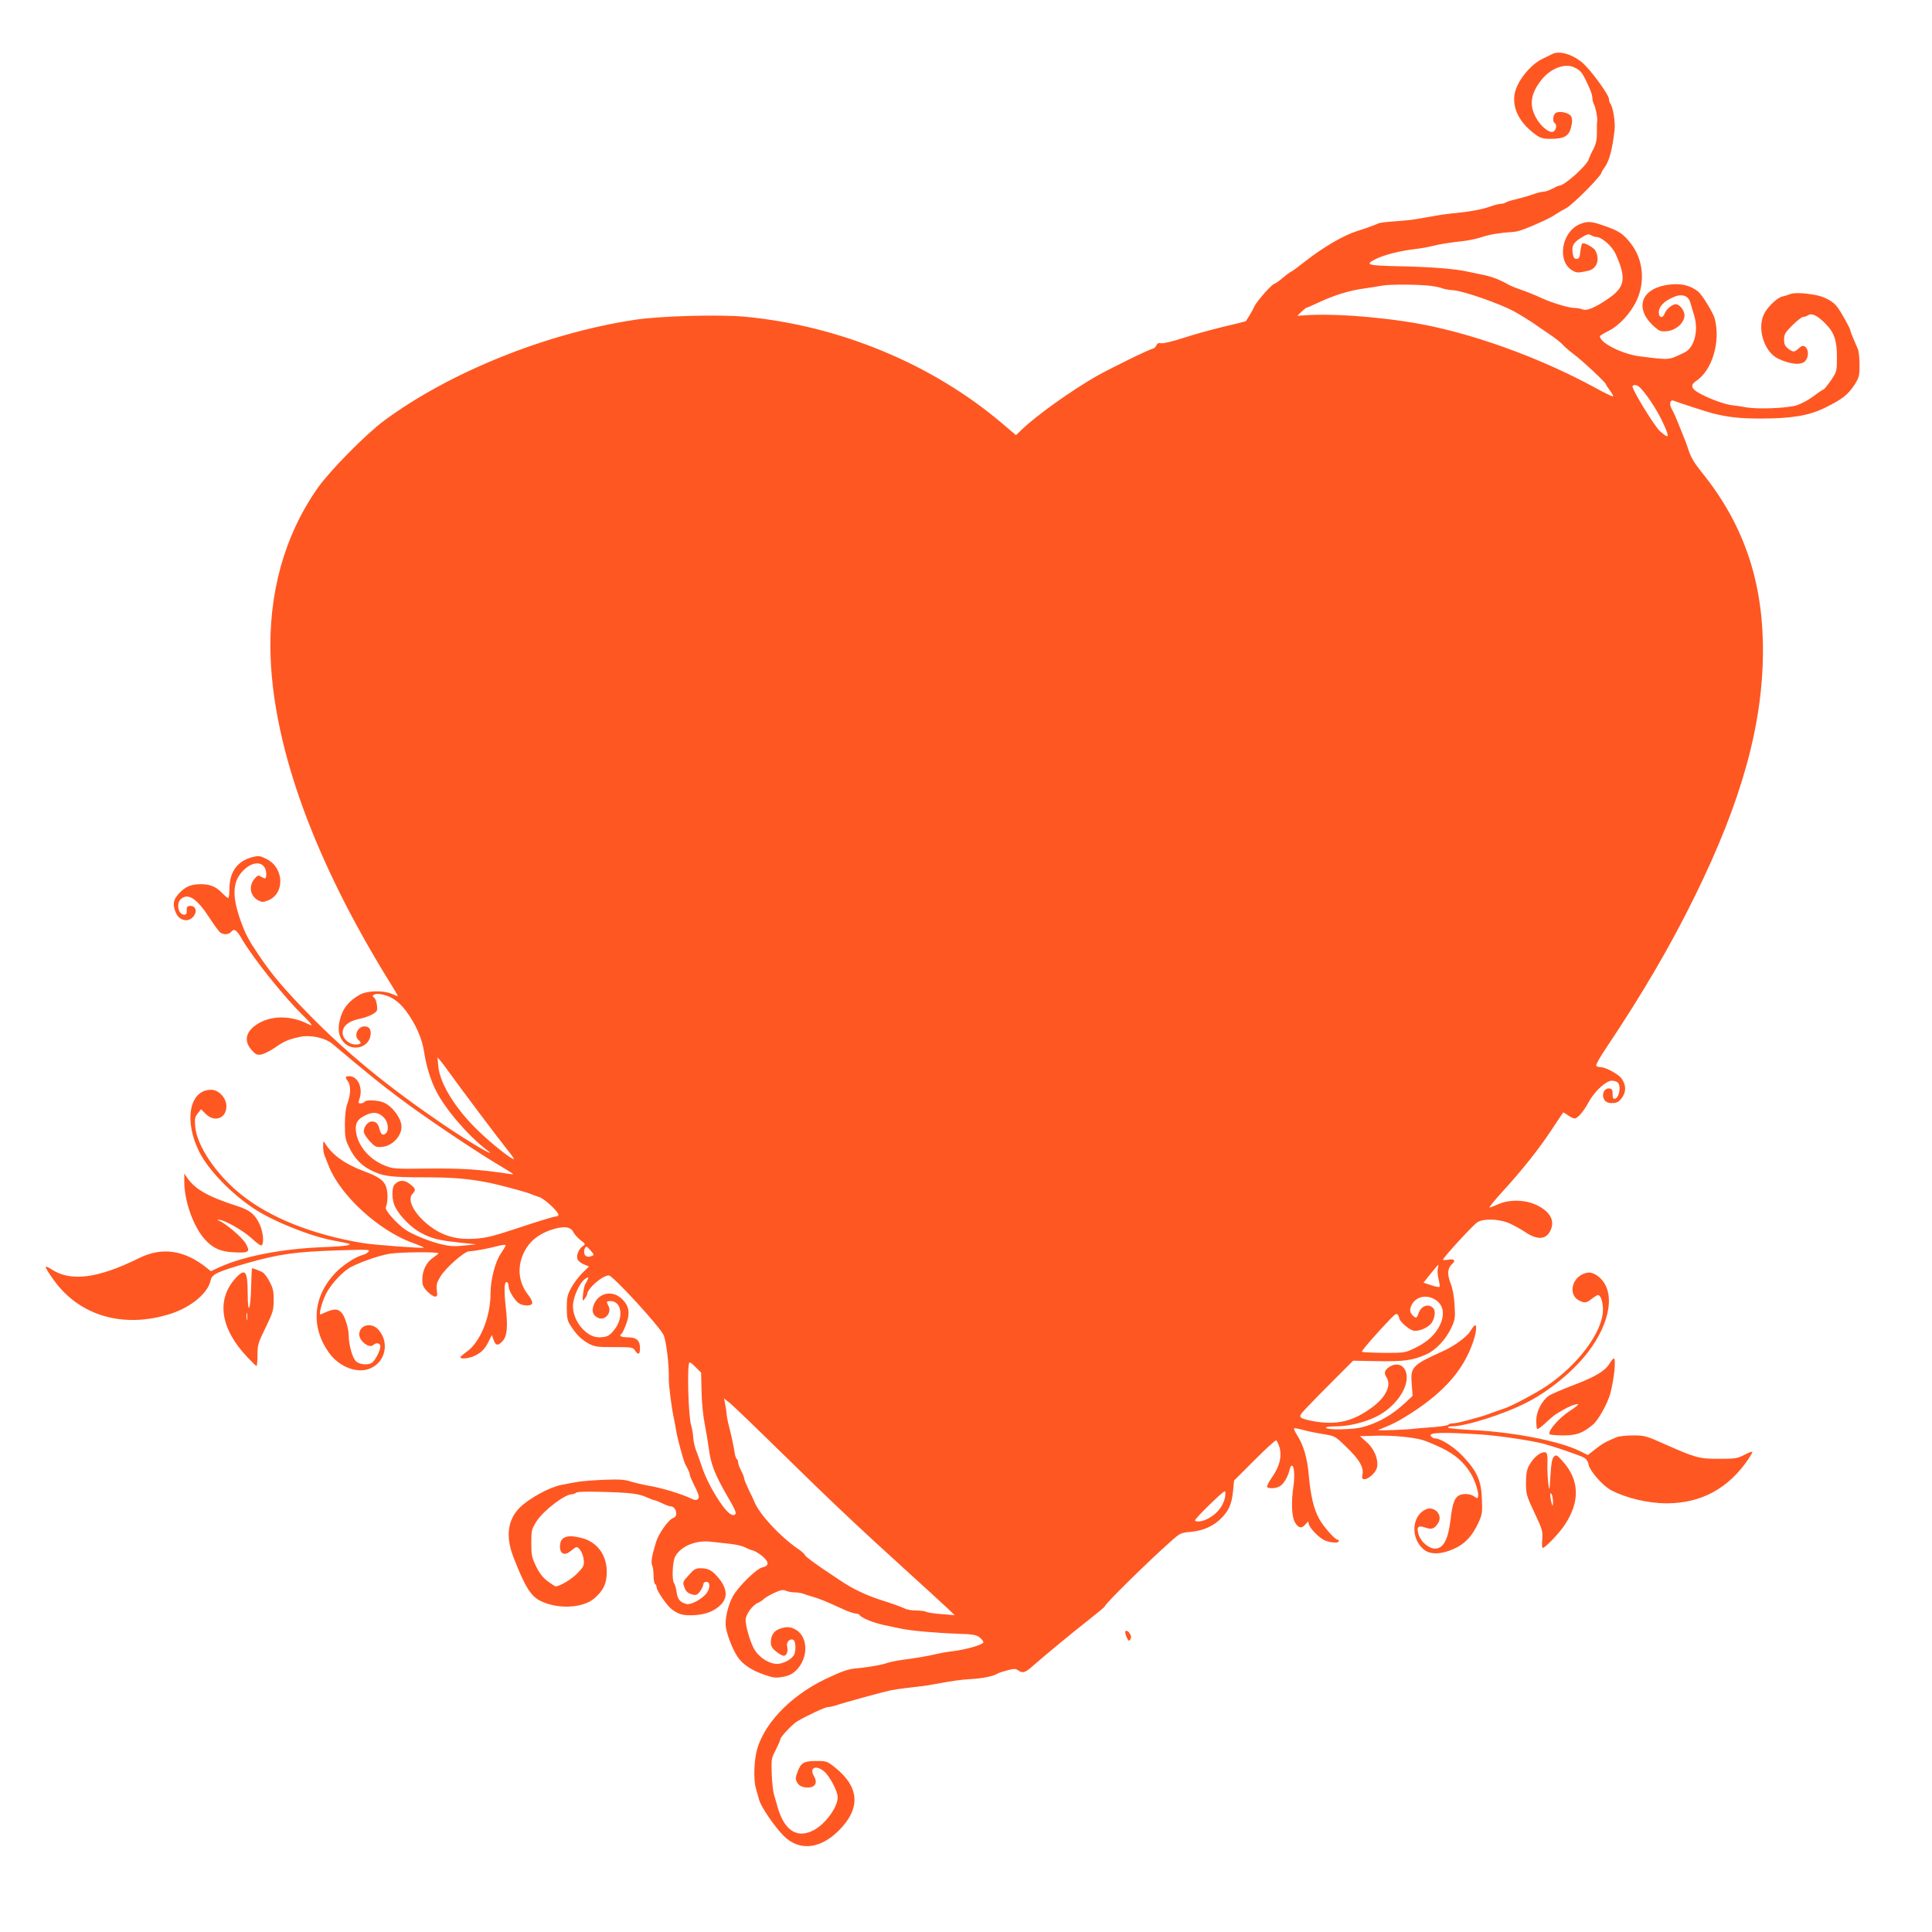 <?xml version="1.0" standalone="no"?>
<!DOCTYPE svg PUBLIC "-//W3C//DTD SVG 20010904//EN"
 "http://www.w3.org/TR/2001/REC-SVG-20010904/DTD/svg10.dtd">
<svg version="1.0" xmlns="http://www.w3.org/2000/svg"
 width="1280pt" height="1280pt" viewBox="0 0 1280 1280"
 preserveAspectRatio="xMidYMid meet">
<g transform="translate(0,1280) scale(0.1,-0.1)"
fill="#ff5722" stroke="none">
<path d="M10280 12440 c-8 -4 -37 -18 -63 -31 -60 -28 -132 -106 -165 -178
-51 -110 -5 -231 122 -323 32 -23 49 -28 96 -28 102 0 131 20 144 102 4 21 1
40 -8 51 -18 23 -81 34 -101 17 -17 -14 -20 -56 -5 -65 15 -9 12 -41 -5 -55
-23 -19 -86 29 -119 91 -47 85 -34 164 40 254 60 74 155 108 215 78 39 -19 50
-32 77 -88 31 -64 42 -94 42 -116 0 -10 4 -27 9 -37 12 -21 26 -92 23 -112 -2
-8 -3 -44 -2 -79 0 -48 -6 -74 -24 -110 -14 -25 -27 -55 -30 -66 -12 -41 -161
-175 -195 -175 -6 0 -26 -9 -46 -20 -20 -11 -46 -20 -58 -20 -12 0 -45 -8 -72
-18 -28 -10 -77 -24 -110 -32 -33 -7 -64 -17 -69 -22 -6 -4 -19 -8 -30 -8 -12
0 -41 -7 -66 -16 -59 -21 -126 -34 -230 -45 -47 -4 -111 -13 -142 -19 -32 -5
-84 -15 -115 -20 -32 -6 -98 -13 -148 -16 -49 -3 -99 -9 -110 -13 -11 -5 -31
-13 -45 -18 -14 -6 -58 -21 -99 -34 -90 -28 -226 -108 -343 -200 -48 -38 -90
-69 -94 -69 -3 0 -28 -18 -54 -40 -26 -22 -52 -40 -56 -40 -15 0 -117 -114
-133 -150 -9 -19 -25 -48 -36 -65 -10 -16 -20 -31 -21 -33 -1 -1 -66 -18 -145
-36 -79 -19 -200 -52 -269 -75 -71 -23 -134 -38 -147 -35 -15 4 -25 0 -32 -15
-7 -12 -16 -21 -22 -21 -17 0 -272 -125 -374 -182 -161 -92 -394 -257 -492
-351 l-42 -40 -88 75 c-463 394 -1072 648 -1700 709 -169 17 -571 6 -739 -20
-586 -89 -1227 -348 -1662 -670 -120 -90 -353 -326 -435 -441 -223 -316 -331
-705 -314 -1130 25 -612 294 -1345 782 -2136 36 -57 63 -104 61 -104 -2 0 -21
7 -42 16 -57 24 -161 21 -210 -6 -76 -43 -116 -94 -134 -174 -14 -64 -4 -110
32 -146 57 -57 158 -30 172 46 8 41 -6 64 -39 64 -45 0 -73 -63 -40 -90 24
-20 18 -30 -19 -30 -44 0 -86 38 -86 78 0 44 40 77 108 91 31 6 72 20 91 32
31 19 33 23 28 61 -3 23 -11 44 -18 48 -22 14 1 29 39 24 67 -10 120 -44 169
-108 66 -87 110 -187 123 -276 14 -92 42 -185 80 -259 60 -119 211 -295 334
-389 92 -70 -112 49 -289 169 -368 251 -638 472 -895 735 -161 165 -241 260
-325 385 -69 102 -88 139 -120 227 -59 165 -55 260 14 332 59 62 130 67 150
10 9 -27 6 -60 -5 -60 -2 0 -14 6 -25 12 -18 12 -23 9 -45 -17 -38 -48 -26
-113 28 -141 24 -12 32 -12 65 1 112 45 105 217 -11 274 -45 22 -52 23 -95 12
-99 -26 -150 -97 -151 -208 0 -35 -4 -63 -8 -63 -5 0 -21 14 -38 31 -43 45
-80 61 -144 61 -67 0 -105 -17 -149 -67 -34 -39 -38 -68 -17 -120 27 -64 100
-70 128 -10 14 30 -5 57 -36 53 -16 -2 -21 -10 -19 -31 1 -21 -3 -27 -17 -27
-39 0 -54 74 -22 103 47 43 106 5 188 -121 31 -48 64 -93 72 -99 21 -17 57
-16 72 2 22 26 36 17 75 -50 77 -130 277 -380 405 -505 20 -19 42 -43 49 -52
11 -15 8 -15 -27 2 -106 51 -226 52 -314 3 -91 -52 -108 -119 -47 -184 25 -27
34 -30 62 -25 17 4 57 24 87 44 62 44 91 56 170 73 70 14 166 -7 215 -49 222
-187 313 -261 440 -356 165 -124 481 -337 645 -436 58 -34 107 -65 110 -68 3
-2 -13 -2 -35 2 -194 29 -307 36 -525 34 -225 -3 -237 -2 -291 20 -110 44
-188 143 -192 242 -1 46 17 70 73 95 47 21 82 15 116 -22 27 -30 32 -84 9
-103 -18 -15 -31 -7 -40 27 -9 38 -23 53 -51 53 -26 0 -54 -34 -54 -67 0 -12
18 -41 40 -64 37 -39 42 -41 85 -37 66 8 125 71 125 133 0 55 -60 136 -119
161 -39 16 -117 19 -126 4 -3 -5 -15 -10 -25 -10 -17 0 -18 3 -8 31 24 71 -11
149 -68 149 -28 0 -29 -7 -9 -34 20 -26 19 -85 -2 -143 -12 -33 -18 -78 -18
-143 0 -85 3 -101 29 -153 33 -69 80 -118 139 -148 81 -42 131 -49 353 -49
196 0 301 -9 444 -38 66 -14 242 -61 265 -72 11 -5 37 -14 58 -21 37 -13 127
-97 127 -118 0 -6 -9 -11 -20 -11 -11 0 -116 -32 -233 -71 -181 -60 -225 -71
-303 -76 -112 -7 -201 16 -283 74 -110 78 -170 183 -127 225 23 24 20 34 -19
64 -37 28 -70 28 -99 -2 -23 -22 -21 -106 3 -152 32 -62 106 -136 170 -170 70
-38 118 -50 261 -65 l105 -11 -80 -8 c-63 -7 -95 -5 -150 8 -86 21 -198 67
-245 101 -57 42 -131 126 -124 143 13 34 15 88 5 128 -13 48 -48 75 -146 111
-129 48 -214 109 -262 187 -10 17 -12 15 -12 -18 -1 -20 3 -47 8 -60 5 -13 19
-48 31 -78 78 -191 323 -417 545 -501 47 -17 84 -33 83 -35 -7 -6 -331 18
-408 31 -333 56 -613 168 -805 323 -164 132 -291 321 -302 450 -4 48 -2 61 17
85 l22 28 30 -30 c59 -60 138 -31 138 50 0 55 -51 109 -101 109 -145 0 -183
-207 -77 -415 62 -120 211 -274 363 -374 130 -85 370 -181 525 -210 120 -23
118 -22 95 -31 -11 -4 -87 -10 -170 -13 -270 -11 -522 -60 -682 -133 l-56 -26
-26 21 c-148 119 -296 141 -447 67 -278 -138 -458 -160 -587 -73 -16 11 -31
17 -34 13 -3 -3 21 -43 54 -88 171 -237 461 -321 771 -223 138 44 251 138 268
224 8 38 45 56 229 109 218 63 330 79 615 88 194 6 214 6 202 -8 -7 -9 -24
-19 -38 -22 -50 -13 -132 -67 -184 -121 -147 -157 -163 -356 -40 -528 68 -94
188 -140 273 -103 103 44 129 175 52 259 -47 49 -125 28 -125 -34 0 -45 68
-95 93 -70 19 19 47 13 47 -9 0 -24 -25 -76 -48 -102 -20 -23 -80 -23 -110 0
-26 20 -51 107 -52 177 0 42 -24 120 -43 143 -29 36 -57 34 -141 -6 -16 -8 2
69 32 132 26 55 92 131 148 170 46 32 201 88 277 100 77 11 322 13 322 2 0 -2
-16 -15 -35 -28 -44 -29 -72 -85 -72 -144 0 -39 6 -52 33 -80 18 -19 41 -34
51 -34 15 0 17 6 12 43 -4 34 0 51 23 88 36 60 160 169 192 169 31 0 131 19
194 36 26 7 47 9 47 4 0 -5 -14 -29 -31 -54 -37 -52 -69 -173 -69 -263 0 -160
-69 -328 -161 -391 -21 -15 -38 -30 -39 -34 0 -15 61 -8 98 11 45 23 66 45 91
97 l20 39 11 -32 c14 -39 29 -41 59 -9 31 33 37 94 21 232 -12 112 -9 170 10
159 6 -3 10 -16 10 -28 0 -26 33 -83 63 -108 27 -22 85 -25 93 -4 3 8 -8 32
-25 54 -68 85 -77 190 -27 289 33 65 90 113 169 141 85 30 137 26 155 -11 7
-15 29 -40 48 -54 34 -26 34 -27 14 -41 -26 -19 -43 -59 -34 -85 3 -11 22 -26
41 -34 l35 -15 -44 -43 c-24 -24 -57 -68 -73 -97 -26 -48 -30 -64 -30 -134 1
-69 4 -86 27 -120 38 -59 70 -90 119 -117 39 -21 57 -23 168 -23 117 0 124 -1
138 -22 22 -33 33 -28 33 15 0 52 -23 72 -83 72 -43 0 -60 11 -38 24 4 3 18
32 30 65 28 76 18 124 -34 170 -63 55 -149 34 -180 -41 -17 -43 -9 -70 25 -88
45 -24 96 31 71 78 -15 29 -14 32 14 32 69 0 88 -97 35 -176 -37 -53 -56 -64
-112 -64 -83 0 -172 106 -172 206 0 59 44 157 82 182 21 14 22 13 16 -4 -4
-11 -11 -24 -16 -30 -5 -7 -11 -36 -15 -65 -5 -51 -4 -53 10 -34 9 11 17 25
17 30 1 38 101 125 144 125 26 0 339 -341 363 -396 18 -44 37 -202 34 -296 -1
-29 19 -187 29 -233 6 -27 15 -72 19 -100 10 -60 48 -198 61 -226 6 -10 15
-28 20 -39 6 -11 10 -25 10 -31 0 -6 14 -38 30 -71 17 -32 30 -65 30 -73 0
-21 -19 -29 -43 -17 -70 35 -208 76 -302 91 -27 5 -74 16 -104 25 -43 14 -78
16 -180 12 -69 -3 -151 -9 -181 -15 -30 -5 -76 -14 -101 -19 -79 -15 -214 -89
-276 -151 -80 -80 -94 -191 -42 -326 76 -196 116 -261 181 -292 113 -56 280
-48 355 17 61 52 83 100 83 176 0 114 -66 201 -172 226 -96 23 -138 5 -138
-59 0 -49 31 -62 71 -29 17 14 34 26 38 26 19 0 44 -43 48 -82 4 -40 2 -46
-41 -91 -39 -40 -117 -87 -145 -87 -5 0 -28 16 -53 34 -32 25 -55 54 -77 100
-28 58 -31 75 -31 153 0 84 2 92 35 144 43 69 186 179 233 179 10 0 23 5 28
10 7 7 66 9 170 6 194 -5 247 -12 301 -37 24 -10 46 -19 51 -19 5 0 27 -9 50
-20 22 -11 47 -20 55 -20 37 0 53 -68 17 -77 -28 -8 -95 -100 -113 -158 -28
-90 -36 -138 -26 -157 5 -9 9 -39 9 -67 0 -27 5 -53 10 -56 6 -3 10 -13 10
-20 0 -24 68 -122 102 -148 46 -34 73 -41 147 -38 78 4 138 28 180 73 45 48
37 110 -24 180 -39 45 -64 58 -113 58 -33 0 -44 -6 -79 -46 -38 -41 -41 -48
-31 -74 11 -34 24 -46 59 -55 22 -5 30 -1 48 23 11 17 21 37 21 46 0 9 8 16
20 16 28 0 26 -47 -3 -81 -34 -38 -101 -73 -129 -66 -42 11 -59 31 -65 77 -3
25 -11 51 -16 59 -17 20 -12 142 6 178 36 68 135 110 234 99 32 -4 90 -10 128
-14 39 -4 84 -15 100 -23 17 -9 41 -19 55 -22 14 -4 42 -21 63 -39 44 -38 43
-63 -4 -73 -38 -9 -157 -126 -193 -190 -35 -64 -56 -160 -46 -211 12 -60 43
-138 74 -187 34 -53 93 -93 184 -124 59 -20 73 -21 122 -12 43 9 63 20 90 48
74 78 74 208 0 259 -37 25 -68 28 -116 10 -37 -13 -57 -44 -57 -89 0 -24 8
-39 34 -60 19 -16 42 -29 51 -29 20 0 31 29 23 62 -7 28 16 54 40 44 19 -7 20
-84 2 -106 -27 -35 -85 -59 -124 -53 -55 9 -115 53 -141 106 -26 52 -52 145
-52 184 0 36 45 98 80 113 16 7 35 19 41 27 7 7 37 25 67 39 45 21 60 23 79
15 13 -6 39 -11 58 -11 19 0 44 -4 57 -9 13 -5 41 -14 63 -20 52 -16 75 -25
218 -90 26 -11 56 -21 67 -21 10 0 22 -5 25 -10 12 -19 90 -51 160 -66 39 -8
90 -19 114 -24 62 -14 246 -30 380 -34 94 -3 118 -7 140 -23 14 -11 26 -26 26
-33 0 -16 -109 -48 -205 -60 -36 -4 -85 -13 -110 -19 -44 -11 -116 -24 -235
-40 -33 -5 -76 -14 -95 -21 -35 -12 -131 -28 -205 -34 -46 -4 -98 -23 -198
-71 -242 -116 -426 -316 -459 -500 -14 -77 -14 -180 1 -227 6 -21 15 -53 20
-71 11 -46 104 -181 164 -241 101 -100 237 -88 360 32 151 148 144 291 -22
423 -50 40 -56 42 -120 42 -84 0 -104 -11 -126 -69 -16 -42 -16 -51 -4 -73 10
-18 26 -28 49 -32 63 -10 92 22 64 71 -35 58 10 80 66 34 37 -31 90 -132 90
-171 0 -67 -84 -182 -164 -221 -107 -54 -191 2 -235 158 -7 25 -17 61 -23 80
-6 19 -13 81 -15 137 -4 99 -2 105 27 160 16 32 30 64 30 70 0 15 81 101 112
119 69 40 185 94 202 94 11 0 33 5 50 10 51 18 318 91 366 101 25 5 86 14 135
19 50 5 115 14 145 20 141 26 180 31 255 36 75 4 147 19 170 34 6 4 21 10 35
14 76 22 87 23 105 10 28 -21 46 -17 90 22 95 83 268 226 373 308 61 48 112
90 112 94 1 15 269 280 428 422 71 64 74 65 142 71 82 8 149 38 200 89 52 52
70 94 79 178 l7 73 134 134 c74 74 139 134 145 132 5 -2 15 -23 22 -46 17 -60
1 -126 -48 -196 -22 -31 -37 -61 -34 -66 10 -15 69 -10 91 9 24 19 48 62 58
105 3 15 10 27 15 27 15 0 20 -67 11 -132 -17 -111 -12 -209 10 -245 23 -39
45 -42 71 -10 16 19 18 19 19 5 0 -26 68 -97 108 -114 40 -16 92 -19 92 -4 0
6 -4 10 -10 10 -16 0 -92 86 -120 137 -36 65 -57 154 -69 289 -10 115 -34 198
-78 267 -14 22 -22 41 -20 44 3 2 29 -2 58 -10 30 -9 90 -21 134 -28 80 -13
80 -13 153 -84 86 -82 117 -133 109 -182 -5 -27 -3 -33 13 -33 28 0 77 46 83
78 11 52 -18 123 -68 167 l-45 40 109 3 c110 3 246 -10 311 -30 19 -6 73 -28
119 -50 92 -44 152 -97 197 -173 45 -78 65 -185 29 -155 -26 22 -71 28 -103
15 -35 -15 -49 -53 -62 -165 -16 -132 -48 -190 -103 -190 -39 0 -92 44 -107
89 -18 55 -6 68 44 50 42 -15 62 -7 86 34 30 53 -30 113 -86 86 -92 -45 -99
-191 -12 -264 42 -36 117 -35 201 4 73 32 122 85 163 175 23 51 26 66 22 154
-4 121 -31 183 -125 283 -61 64 -147 119 -186 119 -8 0 -20 6 -26 14 -22 26
70 29 334 12 118 -8 337 -41 415 -62 79 -22 230 -74 262 -90 18 -10 29 -25 33
-48 9 -43 93 -139 149 -169 102 -53 245 -87 371 -87 228 1 408 100 539 294 14
21 26 42 26 47 0 4 -23 -4 -52 -19 -48 -25 -62 -27 -168 -27 -132 0 -153 5
-356 95 -127 57 -139 60 -214 60 -43 0 -92 -5 -107 -11 -75 -31 -95 -42 -142
-79 l-51 -40 -51 25 c-132 67 -443 128 -722 141 -81 4 -150 11 -153 15 -3 5 7
9 23 9 92 0 344 79 496 157 146 73 309 207 405 331 158 205 187 416 70 506
-39 29 -66 32 -107 12 -73 -38 -85 -138 -21 -171 39 -20 48 -19 86 10 18 14
36 25 40 25 19 0 33 -41 34 -96 0 -145 -161 -364 -375 -508 -68 -46 -240 -137
-280 -148 -11 -4 -47 -16 -80 -28 -33 -13 -73 -26 -90 -30 -16 -5 -56 -15 -88
-24 -32 -9 -69 -16 -82 -16 -13 0 -26 -4 -29 -9 -3 -5 -47 -12 -98 -16 -51 -4
-106 -8 -123 -10 -60 -8 -260 -15 -245 -9 92 35 138 59 220 112 228 147 356
298 416 491 15 48 18 91 7 91 -5 0 -19 -18 -32 -40 -22 -36 -104 -96 -171
-127 -216 -98 -226 -108 -217 -223 l6 -78 -47 -44 c-91 -85 -180 -135 -288
-164 -63 -16 -230 -19 -239 -4 -4 6 21 10 67 10 83 0 193 27 270 66 112 57
198 169 198 258 0 74 -57 108 -115 70 -32 -21 -38 -41 -19 -69 34 -52 -4 -132
-94 -198 -121 -90 -224 -117 -365 -97 -48 7 -95 19 -104 26 -16 11 -13 18 37
71 30 32 111 114 180 183 l125 125 165 -3 c173 -3 231 5 322 46 60 27 125 96
161 170 28 60 29 68 24 155 -3 59 -13 111 -27 146 -23 60 -20 99 10 126 27 24
15 37 -26 29 -19 -3 -34 -3 -34 0 0 13 200 231 228 248 38 25 133 23 201 -2
29 -12 80 -39 113 -61 85 -58 145 -53 173 15 26 62 -6 118 -92 161 -76 37
-182 40 -256 7 -27 -12 -53 -22 -58 -22 -6 0 34 49 88 108 137 151 238 279
323 407 40 61 74 112 76 114 2 2 16 -6 32 -18 17 -12 36 -21 44 -21 20 0 61
47 93 108 38 70 115 142 153 142 15 0 33 -5 40 -12 25 -25 8 -108 -22 -108 -9
0 -13 11 -12 32 1 24 -4 33 -17 36 -42 9 -63 -50 -31 -83 11 -10 29 -15 52
-13 29 2 41 11 60 38 27 40 25 83 -5 125 -21 29 -107 75 -139 75 -13 0 -26 4
-29 10 -3 5 25 56 63 112 245 366 428 679 592 1013 310 630 450 1137 450 1627
0 461 -129 836 -404 1177 -47 58 -73 101 -87 143 -10 32 -25 73 -33 91 -7 18
-24 59 -37 92 -13 33 -31 74 -41 91 -21 35 -15 69 11 59 35 -14 218 -73 256
-83 102 -26 181 -35 320 -35 203 0 319 19 425 71 116 57 154 87 198 155 29 46
32 58 32 129 0 42 -5 90 -11 105 -7 15 -20 47 -30 70 -11 24 -19 47 -19 51 0
13 -61 124 -89 160 -26 35 -82 66 -141 77 -73 14 -142 17 -168 7 -15 -6 -38
-13 -52 -16 -33 -7 -92 -62 -119 -109 -54 -96 -5 -259 91 -304 89 -41 160 -44
183 -9 20 30 16 75 -7 90 -13 8 -22 5 -41 -12 -29 -27 -37 -27 -71 -1 -20 16
-26 29 -26 60 0 34 7 46 55 94 31 30 62 55 70 55 9 0 24 5 35 12 24 15 59 -2
110 -52 62 -62 80 -113 80 -224 0 -97 0 -97 -40 -157 -23 -32 -44 -59 -48 -59
-4 0 -34 -20 -67 -45 -33 -25 -84 -52 -114 -61 -66 -19 -256 -26 -331 -13 -30
6 -68 11 -85 13 -44 3 -141 36 -210 72 -70 35 -81 61 -39 89 108 70 165 262
124 416 -11 38 -82 155 -109 177 -47 38 -105 54 -174 48 -203 -16 -259 -156
-114 -283 31 -27 41 -31 82 -27 59 6 115 56 115 104 0 39 -40 83 -67 73 -27
-9 -54 -35 -64 -60 -13 -35 -39 -29 -39 8 0 38 34 73 96 100 55 25 99 12 112
-34 6 -18 18 -58 27 -90 30 -100 -1 -213 -66 -243 -107 -51 -92 -50 -294 -25
-115 14 -265 89 -265 133 0 4 25 20 56 35 70 34 148 118 187 202 58 124 44
271 -37 376 -54 69 -78 85 -192 124 -72 25 -100 26 -147 6 -120 -50 -153 -242
-53 -305 31 -19 41 -19 108 -4 57 12 80 75 48 133 -11 22 -77 57 -87 48 -4 -4
-10 -29 -13 -55 -4 -39 -9 -47 -25 -47 -16 0 -21 9 -26 42 -6 48 6 68 65 103
31 19 42 21 57 12 10 -7 26 -12 35 -12 35 0 105 -61 128 -113 73 -161 63 -220
-51 -297 -87 -59 -139 -81 -168 -70 -15 6 -40 10 -56 10 -35 0 -144 33 -209
62 -48 23 -114 49 -170 68 -19 7 -42 17 -50 21 -61 35 -119 58 -180 69 -25 5
-67 14 -95 20 -82 19 -247 32 -458 36 -211 5 -226 10 -154 47 53 27 156 54
262 67 39 4 90 14 115 20 45 12 114 23 220 35 30 4 80 15 110 25 51 17 118 28
200 33 33 2 65 12 135 42 81 35 123 55 155 77 19 13 49 30 65 38 42 21 235
215 235 236 0 3 9 19 21 35 31 44 51 117 66 248 6 52 -11 156 -29 176 -4 5 -8
17 -8 28 0 29 -123 197 -177 242 -69 58 -156 82 -203 55z m-800 -1534 c30 -4
64 -11 75 -16 11 -5 45 -11 75 -13 67 -5 310 -90 401 -140 37 -20 91 -54 122
-74 30 -21 83 -58 118 -81 35 -24 73 -54 84 -67 11 -13 44 -41 73 -63 57 -42
212 -188 212 -198 0 -4 12 -22 26 -41 14 -19 24 -37 21 -39 -3 -3 -59 24 -124
60 -322 175 -714 324 -1058 400 -243 55 -607 89 -825 79 l-85 -5 27 26 c15 14
29 26 32 26 2 0 37 15 78 34 105 50 210 82 308 95 47 7 101 15 120 19 43 9
245 8 320 -2z m1380 -669 c34 -27 115 -147 151 -224 54 -114 52 -127 -13 -70
-38 34 -191 285 -182 299 7 11 27 9 44 -5z m-7873 -4557 c70 -97 325 -437 378
-502 26 -32 43 -58 40 -58 -18 0 -145 100 -230 182 -154 146 -261 318 -271
433 l-6 60 22 -25 c11 -14 42 -54 67 -90z m928 -1167 c22 -27 23 -28 4 -35
-28 -11 -49 1 -49 26 0 21 7 36 17 36 2 0 15 -12 28 -27z m5611 -118 c-4 -14
-1 -45 5 -70 6 -25 9 -48 6 -51 -2 -3 -28 2 -55 11 l-51 17 47 59 c26 32 49
59 51 59 2 0 0 -11 -3 -25z m-18 -205 c60 -37 68 -107 22 -188 -34 -58 -86
-101 -170 -140 -51 -24 -64 -26 -193 -25 -77 1 -141 4 -144 7 -5 5 92 117 190
219 31 32 41 37 48 26 5 -8 9 -17 9 -21 0 -21 65 -78 95 -84 37 -7 102 22 122
55 21 34 25 78 8 95 -34 33 -83 13 -99 -41 -9 -28 -18 -29 -41 -3 -11 12 -15
27 -11 42 19 72 97 99 164 58z m-4860 -610 c1 -70 11 -167 22 -220 10 -52 21
-120 25 -150 13 -109 41 -180 127 -328 45 -76 58 -106 50 -114 -19 -19 -53 8
-102 80 -57 85 -100 171 -124 247 -11 33 -26 76 -34 95 -8 19 -17 57 -19 85
-2 27 -8 64 -14 81 -18 57 -28 391 -12 417 3 4 21 -9 41 -30 l37 -37 3 -126z
m521 -396 c327 -321 531 -514 846 -799 115 -104 232 -212 260 -238 l50 -48
-85 7 c-47 3 -93 10 -102 15 -9 5 -40 9 -68 9 -29 0 -64 6 -78 14 -15 8 -79
31 -142 51 -111 35 -201 78 -285 135 -22 15 -50 33 -61 41 -93 61 -167 115
-171 126 -3 8 -24 27 -47 42 -119 82 -254 228 -287 309 -5 12 -22 50 -39 83
-16 34 -30 67 -30 75 0 8 -9 31 -20 51 -11 21 -20 45 -20 55 0 9 -4 19 -9 22
-5 3 -11 23 -14 43 -7 45 -21 110 -37 173 -7 25 -14 61 -16 80 -1 19 -6 51
-10 70 l-7 35 38 -30 c21 -17 171 -161 334 -321z m2948 -299 c-9 -53 -44 -104
-96 -136 -42 -27 -89 -37 -104 -23 -7 7 183 193 197 194 5 0 6 -16 3 -35z"/>
<path d="M1221 4978 c-2 -130 59 -304 136 -389 53 -59 104 -82 193 -86 101 -5
110 2 77 60 -24 40 -132 132 -177 150 -11 4 -11 6 -2 6 34 2 161 -70 219 -123
41 -38 64 -53 69 -45 15 25 5 97 -20 147 -30 59 -64 86 -143 111 -198 64 -282
112 -335 191 l-17 25 0 -47z"/>
<path d="M1669 4397 c-1 -1 -3 -54 -5 -117 -4 -162 -22 -202 -23 -51 0 151
-16 172 -79 104 -131 -143 -103 -335 77 -525 30 -32 57 -58 60 -58 4 0 7 33 7
73 0 67 4 80 54 182 49 101 53 116 53 180 1 57 -4 80 -26 122 -15 29 -36 57
-46 63 -24 13 -71 30 -72 27z m-32 -339 c-2 -13 -4 -5 -4 17 -1 22 1 32 4 23
2 -10 2 -28 0 -40z"/>
<path d="M10667 3771 c-31 -53 -92 -90 -238 -146 -79 -30 -155 -63 -169 -73
-46 -34 -81 -104 -82 -161 0 -29 3 -55 6 -59 4 -3 28 15 54 39 26 25 59 53 74
62 58 36 94 54 122 61 24 6 26 5 15 -6 -8 -8 -30 -24 -49 -36 -68 -43 -147
-133 -134 -154 3 -4 43 -8 89 -8 90 0 129 14 198 71 36 30 96 137 115 204 26
96 40 235 24 235 -4 0 -15 -13 -25 -29z"/>
<path d="M10210 3173 c-26 -10 -61 -47 -81 -85 -14 -27 -19 -58 -19 -114 0
-72 3 -83 56 -196 52 -109 56 -124 52 -174 -3 -30 -2 -57 2 -59 11 -7 107 93
146 151 104 156 99 299 -14 424 -37 41 -42 44 -57 29 -12 -12 -18 -44 -23
-125 -6 -105 -6 -107 -14 -54 -4 30 -7 89 -6 130 3 77 -3 88 -42 73z m79 -323
c-1 -32 -2 -33 -9 -10 -4 14 -8 36 -9 50 -1 20 1 22 9 10 5 -8 9 -31 9 -50z"/>
<path d="M7456 1992 c-6 -10 15 -62 25 -62 4 0 9 9 12 19 5 21 -27 59 -37 43z"/>
</g>
</svg>
